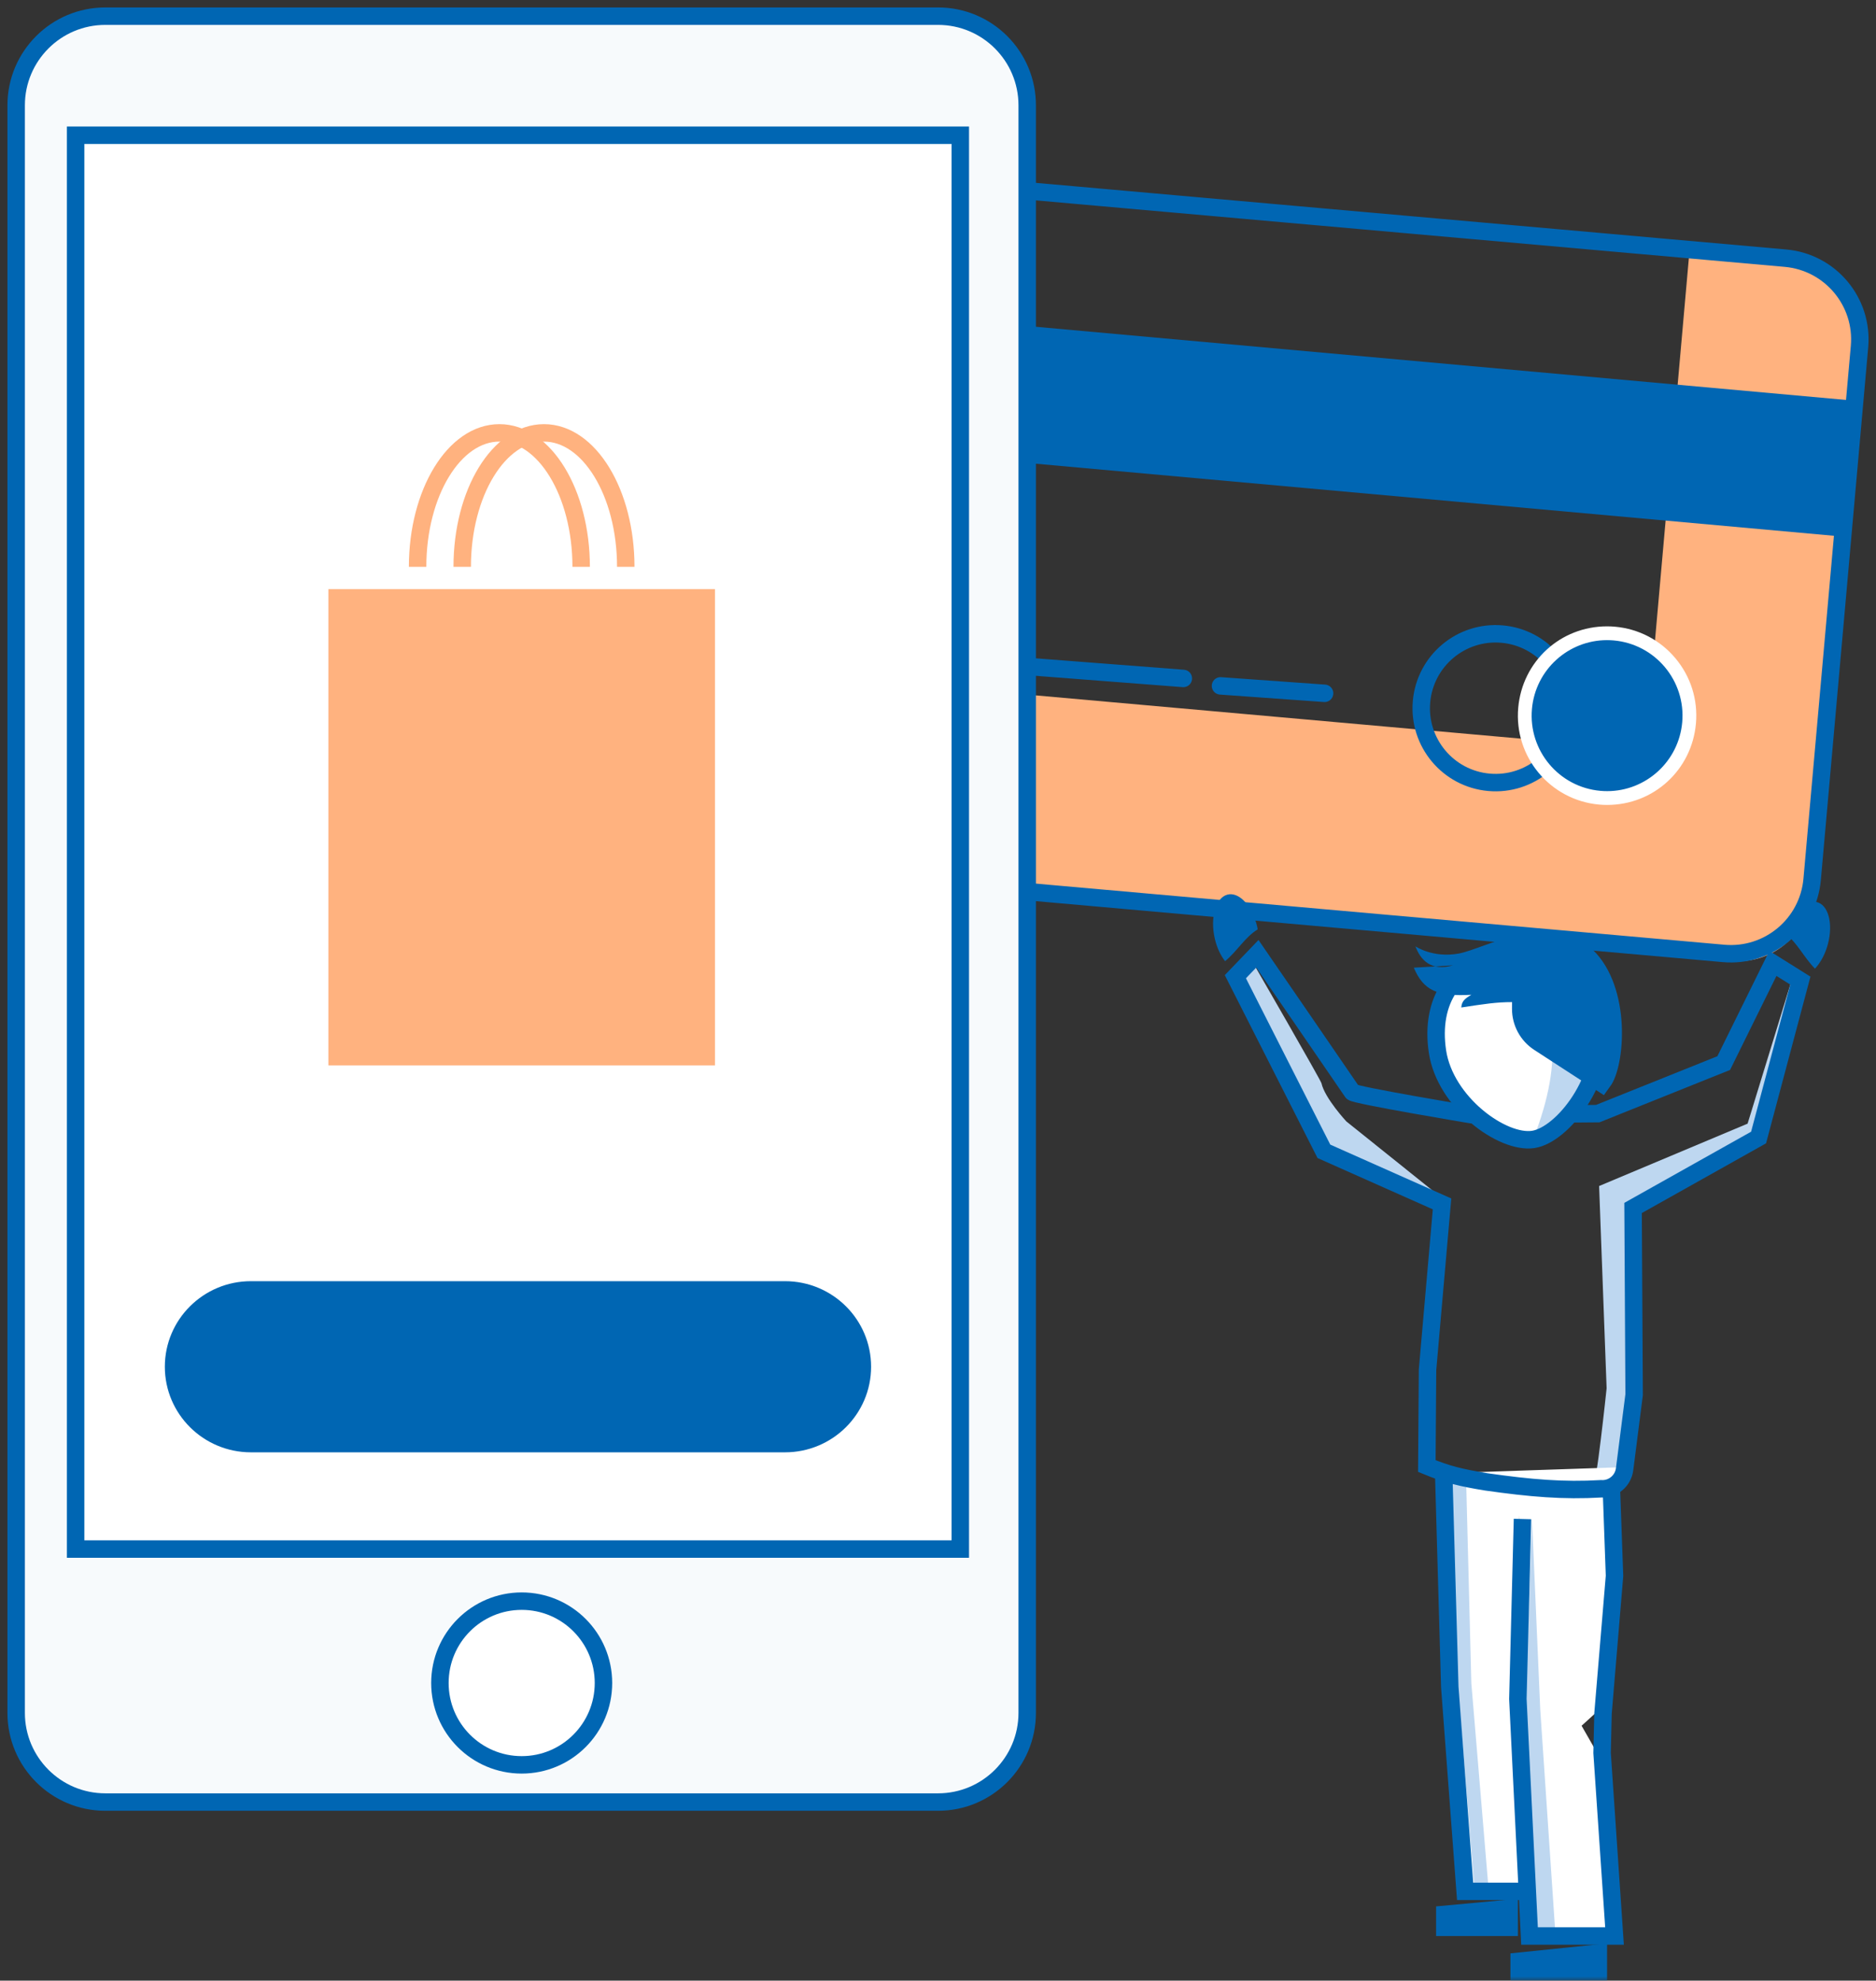 <?xml version="1.0" encoding="UTF-8"?>
<svg width="215px" height="227px" viewBox="0 0 215 227" version="1.1" xmlns="http://www.w3.org/2000/svg" xmlns:xlink="http://www.w3.org/1999/xlink">
    <rect x="0" y="0" width="215" height="227" fill="#333333" stroke="none"/>
    <!-- Generator: Sketch 63.1 (92452) - https://sketch.com -->
    <title>illustrationen / karakter / mono / creditcard</title>
    <desc>Created with Sketch.</desc>
    <defs>
        <polygon id="path-1" points="0 226 213 226 213 0 0 0"/>
    </defs>
    <g id="Illustrations" stroke="none" stroke-width="1" fill="none" fill-rule="evenodd">
        <g transform="translate(-6954, -1612)" id="illustrationen-/-karakter-/-creditcard-/-mono">
            <g transform="translate(6955, 1613)">
                <g id="Group-51">
                    <path d="M179.296,84.189 C183.862,84.596 187.893,81.212 188.298,76.63 L192.591,28.143 L204.581,29.213 C209.147,29.619 212.521,33.664 212.115,38.247 L206.509,101.569 C206.103,106.152 202.072,109.536 197.506,109.129 L75.727,98.271 C71.161,97.865 67.788,93.82 68.193,89.238 L69.506,74.401 L179.296,84.189 Z" id="Fill-1" fill="#FFB27F"/>
                    <path d="M76.686,97.631 L196.538,108.272 C201.684,108.729 206.226,104.931 206.682,99.788 L212.111,38.726 C212.568,33.584 208.768,29.045 203.622,28.588 L83.77,17.947 C78.624,17.49 74.082,21.288 73.626,26.43 L68.197,87.492 C67.74,92.635 71.54,97.174 76.686,97.631 Z" id="Stroke-3" stroke="#0066B3" stroke-width="2"/>
                    <path d="M161.914,79.412 C162.33,74.72 166.468,71.255 171.154,71.672 C175.84,72.088 179.302,76.23 178.886,80.92 C178.469,85.612 174.332,89.077 169.646,88.66 C164.959,88.244 161.498,84.102 161.914,79.412 Z" id="Stroke-5" stroke="#0066B3" stroke-width="2"/>
                    <polygon id="Fill-7" fill="#0066B3" points="71.568 47.979 210.786 60.551 212.148 44.979 72.929 32.408"/>
                    <path d="M183.19,90.4 C182.912,90.4 182.632,90.387 182.351,90.363 C179.857,90.141 177.599,88.961 175.993,87.039 C174.386,85.118 173.624,82.685 173.846,80.189 C174.278,75.314 178.287,71.638 183.17,71.638 C183.447,71.638 183.727,71.65 184.01,71.675 C189.156,72.132 192.972,76.696 192.515,81.848 C192.082,86.724 188.073,90.4 183.19,90.4" id="Fill-9" fill="#0066B3"/>
                    <path d="M183.17,70.785 L183.17,70.785 C177.842,70.785 173.469,74.795 172.997,80.113 C172.497,85.734 176.66,90.713 182.275,91.213 C182.579,91.239 182.886,91.253 183.19,91.253 C188.517,91.253 192.891,87.243 193.363,81.925 C193.605,79.201 192.772,76.548 191.02,74.451 C189.267,72.354 186.805,71.067 184.084,70.825 C183.78,70.798 183.474,70.785 183.17,70.785 M183.17,72.366 C183.426,72.366 183.685,72.377 183.944,72.4 C188.7,72.822 192.212,77.025 191.79,81.785 C191.391,86.284 187.618,89.672 183.19,89.672 C182.933,89.672 182.675,89.661 182.414,89.637 C177.66,89.215 174.147,85.013 174.569,80.253 C174.969,75.754 178.741,72.366 183.17,72.366" id="Fill-11" fill="#FFFFFF"/>
                    <line x1="150.804" y1="78.46" x2="86.904" y2="72.491" id="Fill-13" fill="#FFFFFF"/>
                    <line x1="150.804" y1="78.46" x2="138.876" y2="77.608" id="Stroke-15" stroke="#0066B3" stroke-width="2" stroke-linecap="round"/>
                    <line x1="134.616" y1="76.755" x2="101.388" y2="74.196" id="Stroke-17" stroke="#0066B3" stroke-width="2" stroke-linecap="round" stroke-dasharray="38.809,6.468"/>
                    <line x1="98.832" y1="73.343" x2="86.904" y2="72.491" id="Stroke-19" stroke="#0066B3" stroke-width="2" stroke-linecap="round"/>
                    <path d="M106.506,205.532 L11.071,205.532 C5.428,205.532 0.852,200.956 0.852,195.311 L0.852,11.074 C0.852,5.429 5.428,0.853 11.071,0.853 L106.506,0.853 C112.149,0.853 116.724,5.429 116.724,11.074 L116.724,195.311 C116.724,200.956 112.149,205.532 106.506,205.532" id="Fill-21" fill="#F7FAFC"/>
                    <path d="M106.506,205.532 L11.071,205.532 C5.428,205.532 0.852,200.956 0.852,195.311 L0.852,11.074 C0.852,5.429 5.428,0.853 11.071,0.853 L106.506,0.853 C112.149,0.853 116.724,5.429 116.724,11.074 L116.724,195.311 C116.724,200.956 112.149,205.532 106.506,205.532 Z" id="Stroke-23" stroke="#0066B3" stroke-width="2"/>
                    <mask id="mask-2" fill="white">
                        <use xlink:href="#path-1"/>
                    </mask>
                    <g id="Clip-26"/>
                    <polygon id="Fill-25" fill="#FFFFFF" mask="url(#mask-2)" points="7.668 176.536 109.056 176.536 109.056 14.498 7.668 14.498"/>
                    <polygon id="Stroke-27" stroke="#0066B3" stroke-width="2" mask="url(#mask-2)" points="7.668 176.536 109.056 176.536 109.056 14.498 7.668 14.498"/>
                    <path d="M68.16,191.887 C68.16,186.706 63.964,182.506 58.789,182.506 C53.612,182.506 49.416,186.706 49.416,191.887 C49.416,197.068 53.612,201.268 58.789,201.268 C63.964,201.268 68.16,197.068 68.16,191.887" id="Fill-28" fill="#FFFFFF" mask="url(#mask-2)"/>
                    <path d="M68.16,191.887 C68.16,186.706 63.964,182.506 58.789,182.506 C53.612,182.506 49.416,186.706 49.416,191.887 C49.416,197.068 53.612,201.268 58.789,201.268 C63.964,201.268 68.16,197.068 68.16,191.887 Z" id="Stroke-29" stroke="#0066B3" stroke-width="2" mask="url(#mask-2)"/>
                    <path d="M70.716,63.962 C70.716,55.485 66.52,48.611 61.344,48.611 C56.168,48.611 51.972,55.485 51.972,63.962" id="Stroke-30" stroke="#FFB27F" stroke-width="2" mask="url(#mask-2)"/>
                    <path d="M65.604,63.962 C65.604,55.485 61.408,48.611 56.232,48.611 C51.056,48.611 46.86,55.485 46.86,63.962" id="Stroke-31" stroke="#FFB27F" stroke-width="2" mask="url(#mask-2)"/>
                    <polygon id="Fill-32" fill="#FFB27F" mask="url(#mask-2)" points="36.636 121.102 80.94 121.102 80.94 66.521 36.636 66.521"/>
                    <path d="M88.962,145.834 L27.76,145.834 C22.31,145.834 17.892,150.225 17.892,155.641 C17.892,161.058 22.31,165.449 27.76,165.449 L88.962,165.449 C94.413,165.449 98.832,161.058 98.832,155.641 C98.832,150.225 94.413,145.834 88.962,145.834" id="Fill-33" fill="#0066B3" mask="url(#mask-2)"/>
                    <path d="M200.868,128.425 L186.105,137.499 L186.226,158.89 L184.616,168.782 C184.616,168.782 181.104,169.731 181.508,169.713 C181.914,169.696 183.127,158.109 183.127,158.109 L182.267,134.929 L199.285,127.78 L204.48,110.868 L200.868,128.425 Z" id="Fill-34" fill="#BED7F0" mask="url(#mask-2)"/>
                    <path d="M142.499,109.162 C142.765,109.614 150.372,122.805 150.447,123.148 C150.826,124.861 153.296,127.523 153.296,127.523 L164.436,136.453 L150.756,131.285 L140.58,110.77 L142.499,109.162 Z" id="Fill-35" fill="#BED7F0" mask="url(#mask-2)"/>
                    <polyline id="Fill-36" fill="#FFFFFF" mask="url(#mask-2)" points="173.13 172.691 172.618 193.486 173.908 220.883 183.314 220.883 181.938 199.723 180.258 196.787 182.042 195.164 183.314 179.259 184.884 167.155 167.198 167.748 165.868 167.748 165.288 192.38 166.985 215.874 173.638 215.874"/>
                    <polygon id="Fill-37" fill="#BED7F0" mask="url(#mask-2)" points="167.011 168.008 167.623 191.912 169.548 214.913 167.933 214.913 166.07 191.912 165.288 168.008"/>
                    <polygon id="Fill-38" fill="#BED7F0" mask="url(#mask-2)" points="174.576 173.125 175.523 194.968 177.216 220.03 175.19 220.03 173.808 194.444"/>
                    <polyline id="Stroke-39" stroke="#0066B3" stroke-width="2" mask="url(#mask-2)" points="164.436 167.155 165.152 192.325 166.911 215.766 173.808 215.766"/>
                    <polyline id="Stroke-40" stroke="#0066B3" stroke-width="2" mask="url(#mask-2)" points="173.486 173.092 172.956 193.714 174.292 220.883 184.032 220.883 182.607 199.899 182.714 195.378 184.032 179.605 183.646 168.86"/>
                    <polygon id="Fill-41" fill="#0066B3" mask="url(#mask-2)" points="172.956 220.883 163.584 220.883 163.584 217.49 172.956 216.619"/>
                    <polygon id="Fill-42" fill="#0066B3" mask="url(#mask-2)" points="183.18 226 172.104 226 172.104 222.872 183.18 221.736"/>
                    <path d="M203.628,106.028 C204.998,107.07 205.716,108.707 207.006,110.015 C207.563,109.415 208.057,108.582 208.379,107.575 C209.123,105.241 208.679,102.941 207.388,102.438 C206.095,101.934 204.445,103.419 203.7,105.752 C203.67,105.845 203.654,105.936 203.628,106.028" id="Fill-43" fill="#0066B3" mask="url(#mask-2)"/>
                    <path d="M143.136,105.515 C141.67,106.419 140.811,107.985 139.402,109.162 C138.891,108.506 138.463,107.622 138.224,106.582 C137.669,104.17 138.308,101.912 139.651,101.539 C140.994,101.167 142.532,102.819 143.088,105.231 C143.109,105.327 143.118,105.42 143.136,105.515" id="Fill-44" fill="#0066B3" mask="url(#mask-2)"/>
                    <path d="M182.482,169.629 C178.177,169.878 174.421,169.562 169.315,168.834 C166.398,168.353 164.878,167.992 162.523,167.02 L162.604,155.984 L164.266,136.978 L150.725,130.951 L140.58,110.939 L143.103,108.309 C143.103,108.309 153.764,123.818 153.988,124.166 C154.212,124.515 167.591,126.749 167.591,126.749 L182.11,126.632 L196.548,120.839 L202.184,109.415 L205.332,111.387 L200.543,129.37 L186.159,137.443 L186.28,158.842 L185.189,167.383 C185.017,168.729 183.834,169.711 182.482,169.629 Z" id="Stroke-45" stroke="#0066B3" stroke-width="2" mask="url(#mask-2)"/>
                    <path d="M182.225,116.734 C181.343,110.897 177.363,107.568 171.522,108.45 C165.68,109.33 162.862,113.686 163.743,119.523 C164.624,125.36 171.179,130.123 174.716,129.589 C178.111,129.077 183.107,122.573 182.225,116.734" id="Fill-46" fill="#FFFFFF" mask="url(#mask-2)"/>
                    <path d="M182.225,116.734 C181.343,110.897 177.363,107.568 171.522,108.45 C165.68,109.33 162.862,113.686 163.743,119.523 C164.624,125.36 171.179,130.123 174.716,129.589 C178.111,129.077 183.107,122.573 182.225,116.734" id="Fill-47" fill="#FFFFFF" mask="url(#mask-2)"/>
                    <path d="M172.956,110.015 C177.609,114.562 178.286,120.88 174.352,130.483 L178.694,126.632 L181.476,120.834 L180.728,115.593 L178.007,111.61 L172.956,110.015 Z" id="Fill-48" fill="#BED7F0" mask="url(#mask-2)"/>
                    <path d="M182.225,116.734 C181.343,110.897 177.363,107.568 171.522,108.45 C165.68,109.33 162.862,113.686 163.743,119.523 C164.624,125.36 171.179,130.123 174.716,129.589 C178.111,129.077 183.107,122.573 182.225,116.734 Z" id="Stroke-49" stroke="#0066B3" stroke-width="2" mask="url(#mask-2)"/>
                    <path d="M161.216,107.459 C161.216,107.459 163.223,108.833 166.192,108.282 C169.161,107.73 176.295,103.424 181.106,107.459 C185.917,111.494 185.345,120.617 183.693,123.281 L182.814,124.513 L174.838,119.332 C173.239,118.294 172.277,116.516 172.284,114.612 L172.288,113.85 C170.497,113.85 169.125,114.061 166.471,114.467 C166.525,113.768 166.843,113.465 167.625,113.014 C163.693,113.223 162.148,112.522 161.028,109.906 C161.028,109.906 165.48,109.654 165.518,109.633 C163.022,110.356 161.805,109.036 161.216,107.459" id="Fill-50" fill="#0066B3" mask="url(#mask-2)"/>
                </g>
            </g>
        </g>
    </g>
</svg>